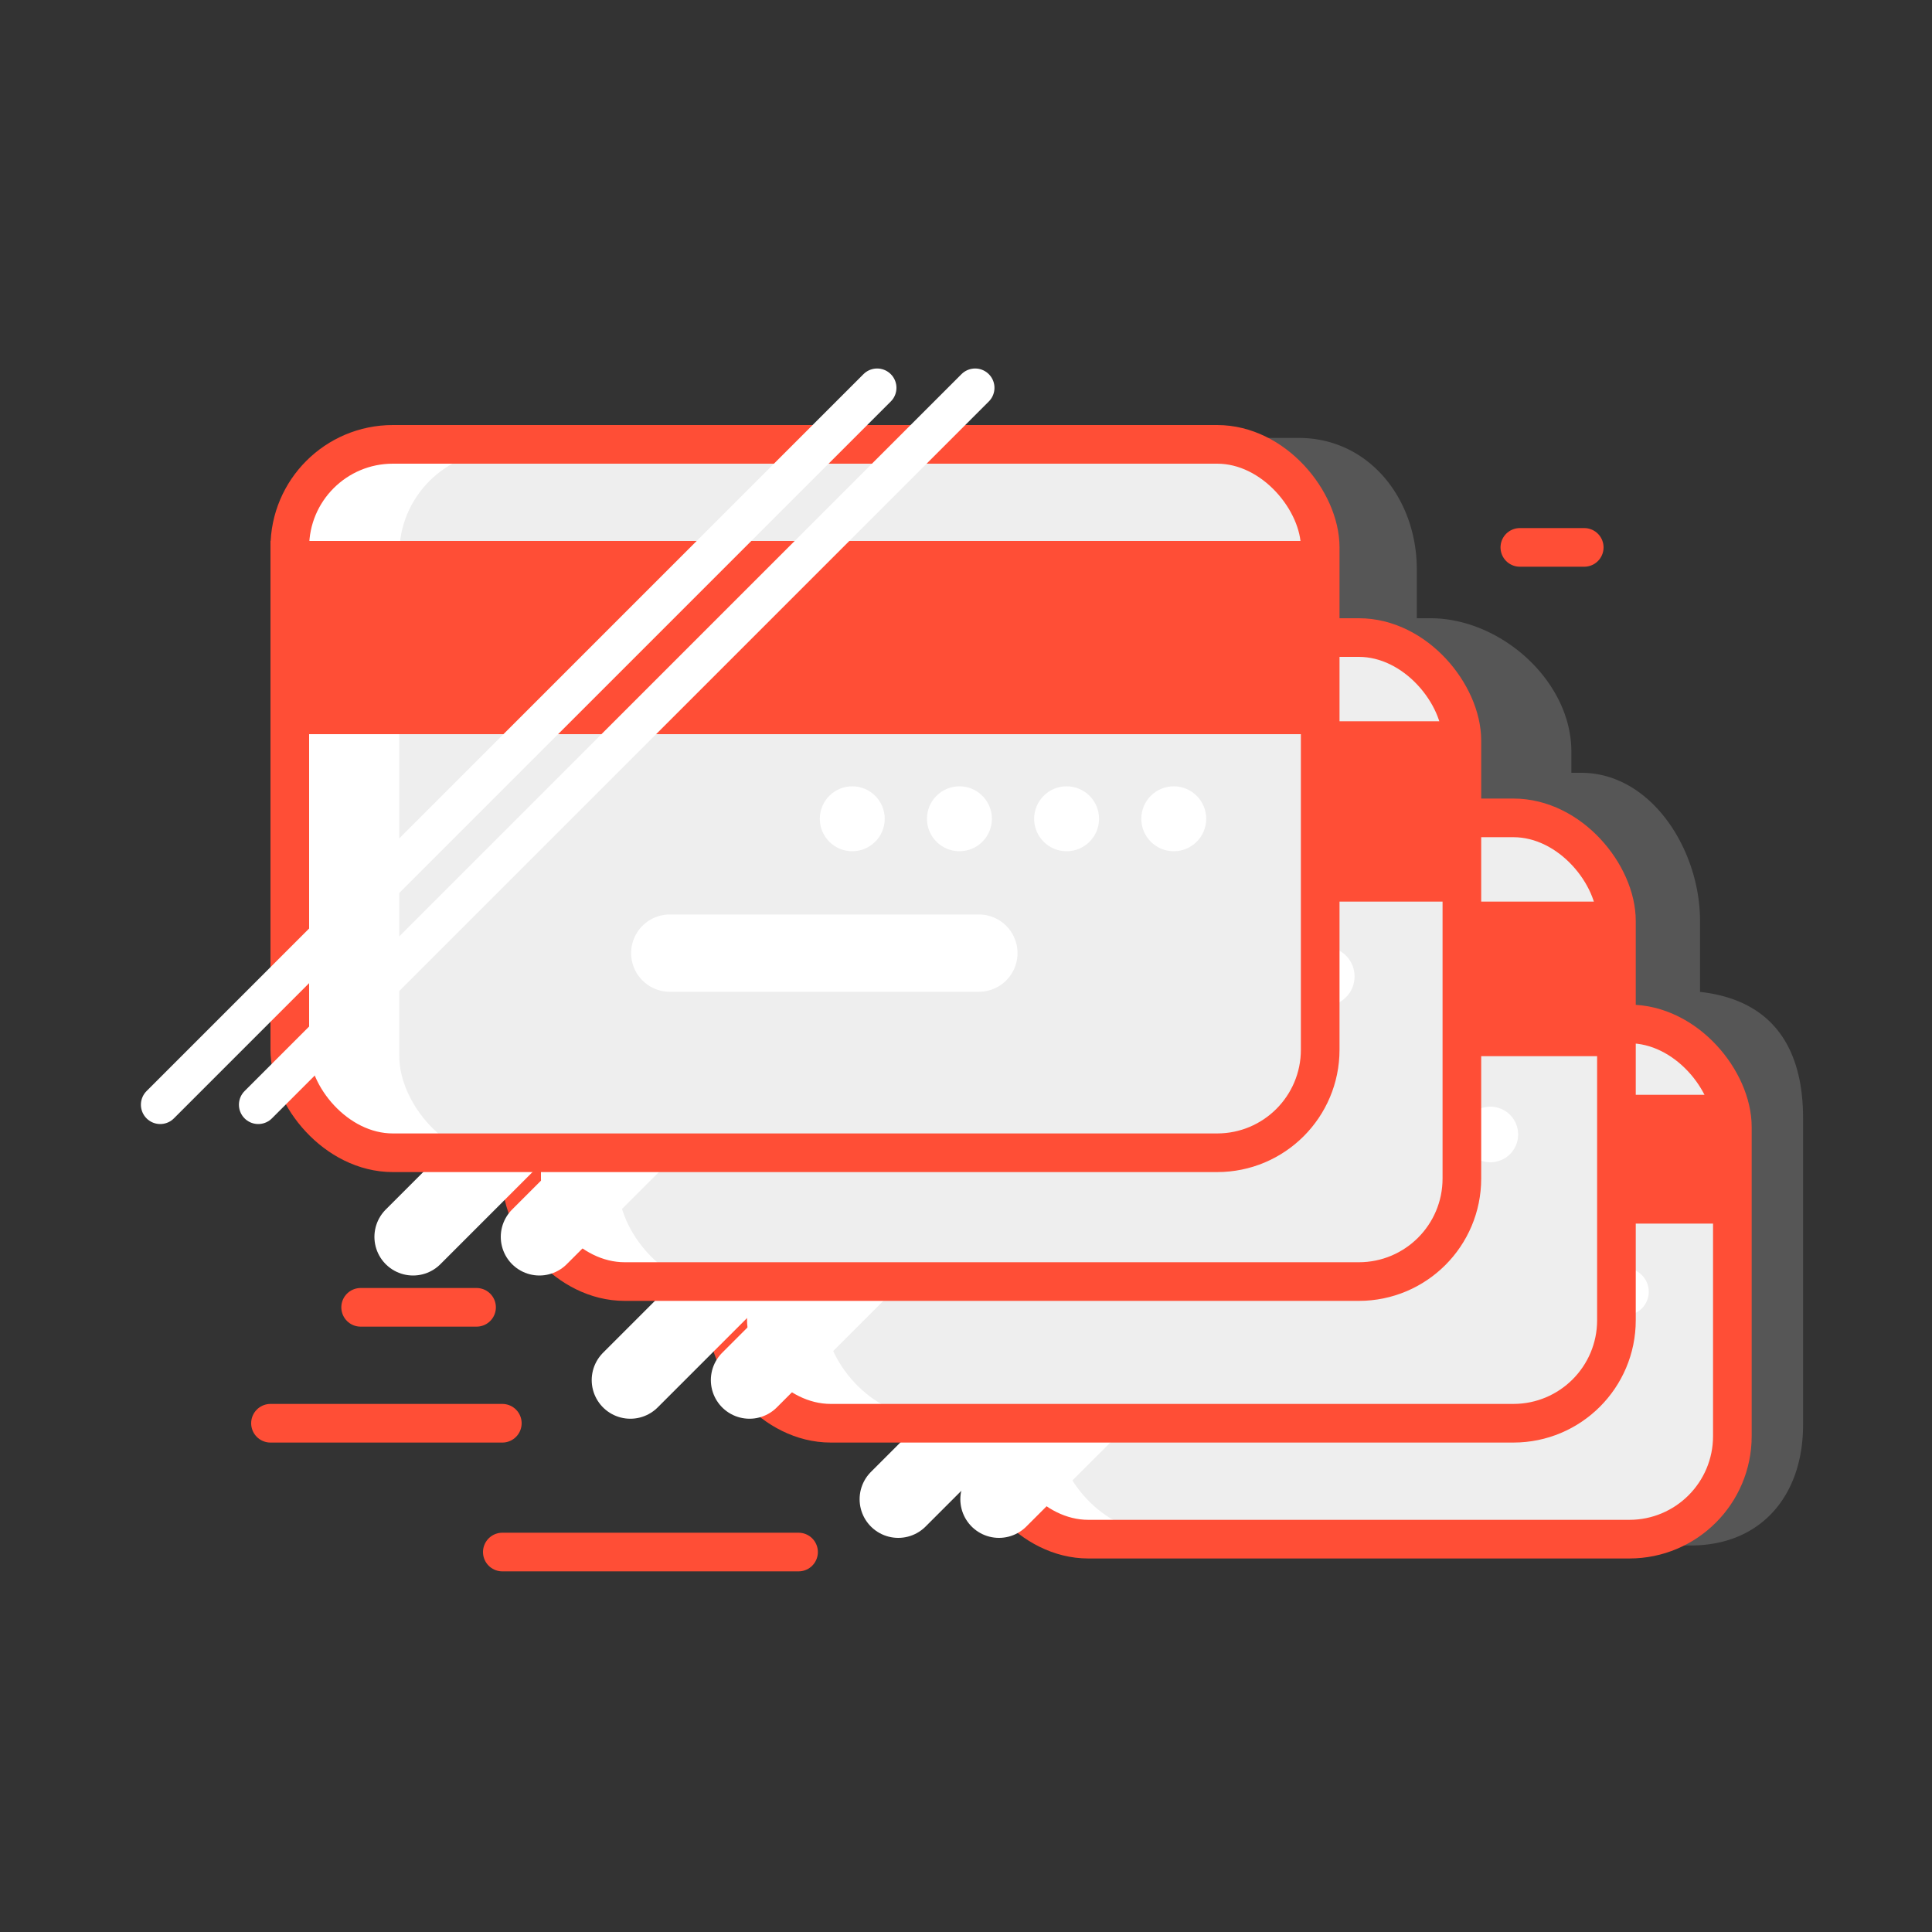 <svg data-name="Calque 1" xmlns="http://www.w3.org/2000/svg" viewBox="0 0 150 150"><rect x="0" y="0" width="150" height="150" fill="#333333" stroke="none"/><path d="M81.2 114c.14.36 0 .79.16 1.13a2.59 2.59 0 0 0 .59 1.47c.14.14.22 0 .38.11a9.52 9.52 0 0 0 7.5 3.28h41.44c5.47 0 8.72-3.89 8.72-9.36V86.81c0-5-2-9.13-8-9.8v-5.5C132 66 128.22 60 122.76 60H122v-1.65c0-5.47-5.47-10.35-10.94-10.35H110v-3.8c0-5.47-3.71-10.2-9.18-10.2H90" fill="#e2e2e2" opacity="0.2"/><rect x="76" y="79" width="58" height="40" rx="8" ry="8" fill="#fff"/><rect x="82" y="79" width="53" height="40" rx="8" ry="8" fill="#eee"/><rect x="76.5" y="79.5" width="58" height="40" rx="8" ry="8" fill="none" stroke="#ff4e36" stroke-linecap="round" stroke-miterlimit="10" stroke-width="3px"/><path fill="#ff4e36" d="M75 85H135V95H75z"/><path fill="none" stroke="#e2e2e2" stroke-linecap="round" stroke-miterlimit="10" stroke-width="6px" d="M98 108L115 108"/><circle cx="126.18" cy="100.29" r="1.83" fill="#fff"/><circle cx="120.14" cy="100.29" r="1.83" fill="#fff"/><circle cx="114.1" cy="100.29" r="1.83" fill="#fff"/><circle cx="108.06" cy="100.29" r="1.83" fill="#fff"/><path fill="none" stroke="#fff" stroke-linecap="round" stroke-miterlimit="10" stroke-width="6px" d="M69.74 116.4L110.14 76"/><path fill="none" stroke="#fff" stroke-linecap="round" stroke-miterlimit="10" stroke-width="6px" d="M77.56 116.4L117.97 76"/><rect x="57" y="63" width="69" height="47" rx="8" ry="8" fill="#fff"/><rect x="64" y="63" width="62" height="47" rx="8" ry="8" fill="#eee"/><rect x="56.5" y="63.5" width="69" height="47" rx="8" ry="8" fill="none" stroke="#ff4e36" stroke-linecap="round" stroke-miterlimit="10" stroke-width="3px"/><path fill="#ff4e36" d="M56 70H126V82H56z"/><path fill="none" stroke="#e2e2e2" stroke-linecap="round" stroke-miterlimit="10" stroke-width="6px" d="M82 97L102 97"/><circle cx="115.71" cy="88.08" r="2.16" fill="#fff"/><circle cx="108.56" cy="88.08" r="2.16" fill="#fff"/><circle cx="101.41" cy="88.08" r="2.16" fill="#fff"/><circle cx="94.27" cy="88.08" r="2.16" fill="#fff"/><path fill="none" stroke="#fff" stroke-linecap="round" stroke-miterlimit="10" stroke-width="6px" d="M48.94 107.15L96.74 59.35"/><path fill="none" stroke="#fff" stroke-linecap="round" stroke-miterlimit="10" stroke-width="6px" d="M58.19 107.15L105.99 59.35"/><rect x="40.5" y="49.5" width="73" height="50" rx="8" ry="8" fill="#fff" stroke="#ff4e36" stroke-miterlimit="10"/><rect x="48" y="50" width="66" height="50" rx="8" ry="8" fill="#eee"/><rect x="40.5" y="49.5" width="73" height="50" rx="8" ry="8" fill="none" stroke="#ff4e36" stroke-linecap="round" stroke-miterlimit="10" stroke-width="3px"/><path fill="#ff4e36" d="M39 56H114V70H39z"/><path fill="none" stroke="#e2e2e2" stroke-linecap="round" stroke-miterlimit="10" stroke-width="6px" d="M67 85L89 85"/><circle cx="102.88" cy="75.81" r="2.29" fill="#fff"/><circle cx="95.3" cy="75.81" r="2.29" fill="#fff"/><circle cx="87.72" cy="75.81" r="2.29" fill="#fff"/><circle cx="80.14" cy="75.81" r="2.29" fill="#fff"/><path fill="none" stroke="#fff" stroke-linecap="round" stroke-miterlimit="10" stroke-width="6px" d="M32.07 96.03L82.76 45.34"/><path fill="none" stroke="#fff" stroke-linecap="round" stroke-miterlimit="10" stroke-width="6px" d="M41.88 96.03L92.58 45.34"/><rect x="23" y="35" width="80" height="55" rx="8" ry="8" fill="#fff"/><rect x="31" y="35" width="72" height="55" rx="8" ry="8" fill="#eee"/><rect x="22.5" y="34.5" width="80" height="55" rx="8" ry="8" fill="none" stroke="#ff4e36" stroke-linecap="round" stroke-miterlimit="10" stroke-width="3px"/><path fill="#ff4e36" d="M21 42H103V57H21z"/><path fill="none" stroke="#fff" stroke-linecap="round" stroke-miterlimit="10" stroke-width="6px" d="M52 74L76 74"/><circle cx="91.13" cy="63.57" r="2.52" fill="#fff"/><circle cx="82.81" cy="63.57" r="2.52" fill="#fff"/><circle cx="74.49" cy="63.57" r="2.52" fill="#fff"/><circle cx="66.17" cy="63.57" r="2.52" fill="#fff"/><path fill="none" stroke="#fff" stroke-linecap="round" stroke-miterlimit="10" stroke-width="3px" d="M12.44 85.77L68.1 30.11"/><path fill="none" stroke="#fff" stroke-linecap="round" stroke-miterlimit="10" stroke-width="3px" d="M20.05 85.77L75.71 30.11"/><path fill="none" stroke="#ff4e36" stroke-linecap="round" stroke-linejoin="round" stroke-width="3px" d="M62 120.5L39 120.5"/><path fill="none" stroke="#ff4e36" stroke-linecap="round" stroke-linejoin="round" stroke-width="3px" d="M28 101.5L37 101.5"/><path fill="none" stroke="#ff4e36" stroke-linecap="round" stroke-linejoin="round" stroke-width="3px" d="M118 42.5L123 42.5"/><path fill="none" stroke="#ff4e36" stroke-linecap="round" stroke-linejoin="round" stroke-width="3px" d="M21 110.5L39 110.5"/></svg>